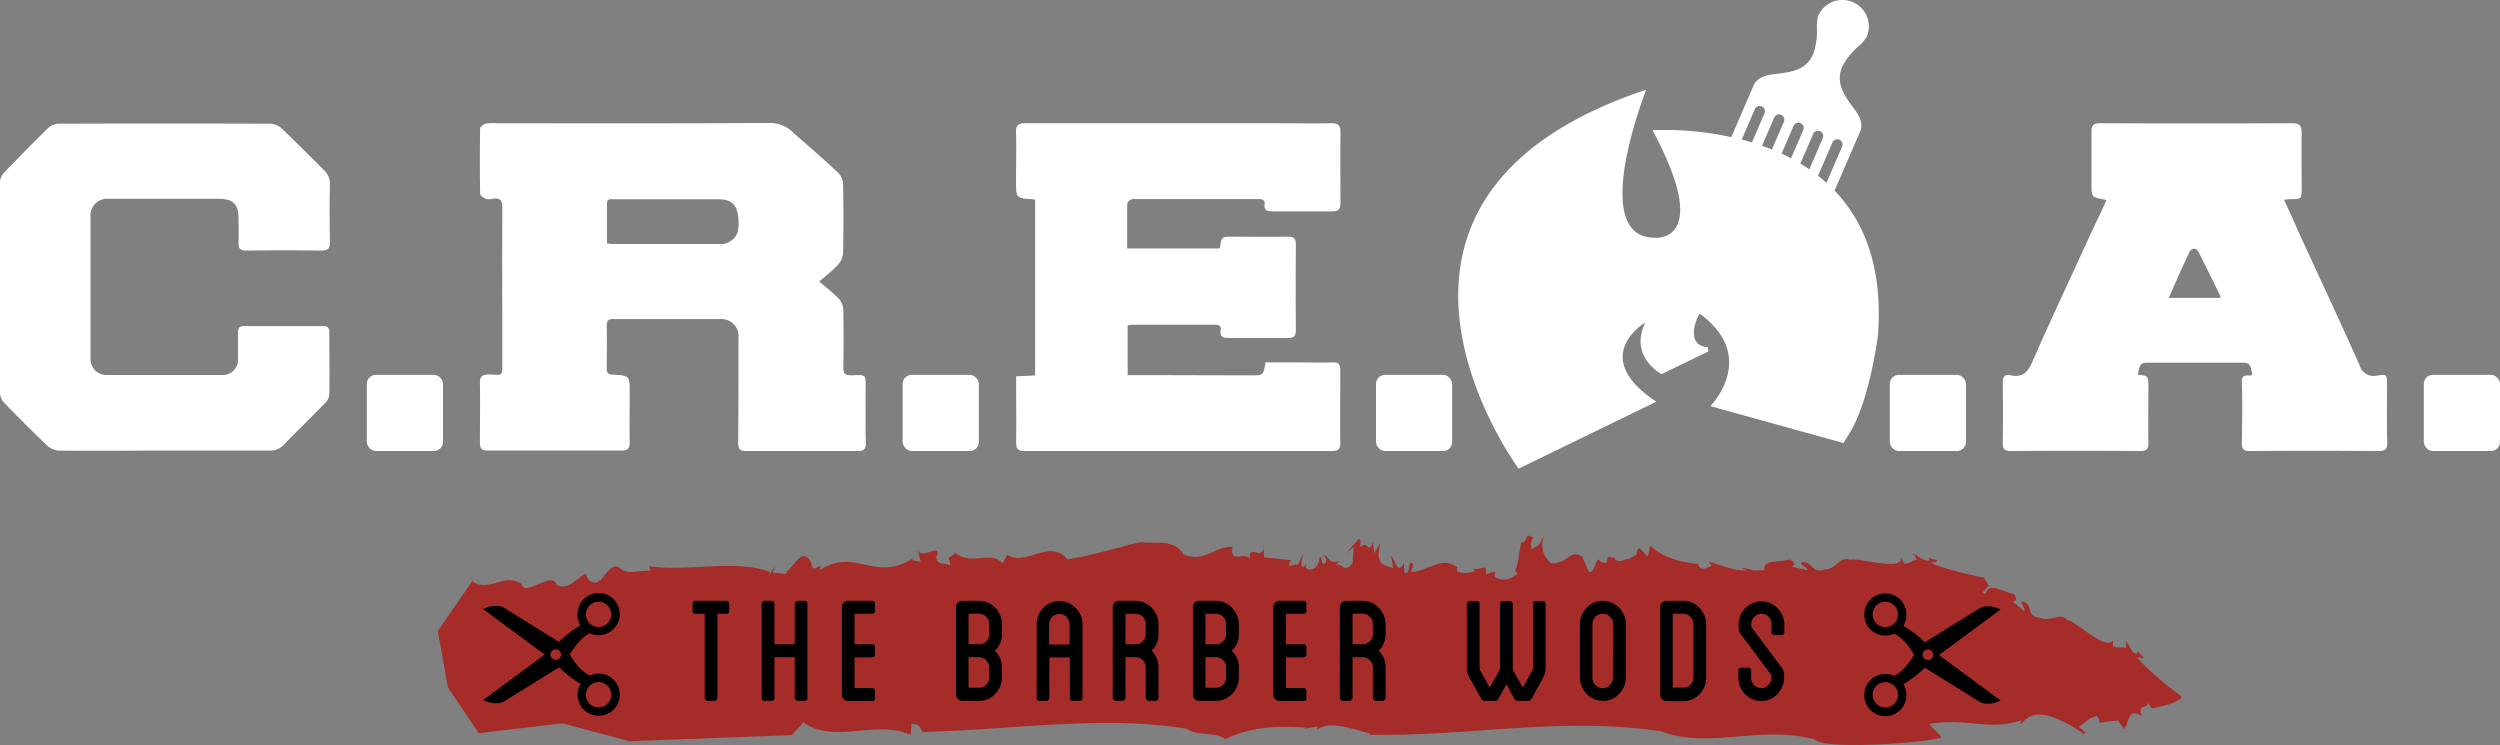 <svg xmlns="http://www.w3.org/2000/svg" viewBox="0 0 473.93 141.27"><rect x="0" y="0" width="473.93" height="141.27" fill="#808080" stroke="none"/><g id="Capa_2" data-name="Capa 2"><g id="Capa_1-2" data-name="Capa 1"><rect x="69.54" y="71.06" width="14.44" height="14.44" rx="1.71" style="fill:#fff"></rect><rect x="171.12" y="71.06" width="14.44" height="14.44" rx="1.71" style="fill:#fff"></rect><rect x="260.85" y="71.06" width="14.44" height="14.44" rx="1.71" style="fill:#fff"></rect><rect x="358.25" y="71.06" width="14.44" height="14.44" rx="1.71" style="fill:#fff"></rect><path d="M164.09,74c0-3.14.31-2.91-2.76-2.86-1.11,0-1.48-.33-1.46-1.45.06-3.7.06-7.4,0-11.09a3.3,3.3,0,0,0-.89-2c-1.09-1.13-2.36-2.1-3.66-3.23,1.24-1.09,2.44-2,3.44-3.07A3.85,3.85,0,0,0,159.82,48c.1-4.4.09-8.79,0-13.19a3.27,3.27,0,0,0-1-2.13c-2.7-2.52-5.49-4.94-8.27-7.37a6.26,6.26,0,0,0-4.44-2c-17.29.11-34.57.06-51.85.06a10.43,10.43,0,0,0-2.24.08c-.39.09-1,.61-1,.94q-.1,6.15,0,12.29c0,.36.63.83,1.07,1a2.39,2.39,0,0,0,1.33,0c1.48-.23,1.82.43,1.81,1.84-.06,9.64,0,19.28,0,28.92,0,3.06.12,2.62-2.54,2.55-1.33,0-1.74.44-1.71,1.73.06,3.75,0,7.49,0,11.24,0,1.13.42,1.45,1.5,1.45q12.66,0,25.33,0c1.16,0,1.58-.38,1.56-1.55-.05-3.15,0-6.3,0-9.44s0-3.26-3.14-3.39c-.88,0-1.23-.31-1.21-1.23,0-2.7.06-5.4,0-8.09,0-1.07.44-1.24,1.34-1.23,6.79,0,13.59,0,20.38,0A3.23,3.23,0,0,1,140,63.93c0,6.69,0,13.38-.06,20.07,0,1.07.31,1.51,1.45,1.5q10.65,0,21.28,0c1.12,0,1.47-.4,1.46-1.49C164.05,80.67,164.1,77.32,164.09,74Zm-25.75-28.2a3,3,0,0,1-1.37.46c-7.07,0-14.15,0-21.23,0a3.47,3.47,0,0,1-.68-.18c0-2.5,0-5,0-7.46,0-1.05.76-.84,1.37-.85H136c2.82,0,3.81,1.07,4,3.88C140.09,43.37,140,44.85,138.34,45.78Z" style="fill:#fff"></path><path d="M252.36,23.36c-3.49.08-7,0-10.48,0q-23.76,0-47.5,0c-1.36,0-1.82.39-1.77,1.78.09,3.09,0,6.19,0,9.29s0,3.15,3.17,3.34a2.37,2.37,0,0,1,.45.11V71.17l-3.6.17V73c0,3.6.06,7.2,0,10.79,0,1.31.32,1.72,1.66,1.71,6,0,12.08,0,18.13,0q20,0,40,0c1.08,0,1.67-.21,1.66-1.48-.05-4.59,0-9.18,0-13.78,0-1-.18-1.57-1.39-1.54-2.6.08-5.2,0-7.79,0h-5c-.39,2.46-.39,2.46-2.72,2.46l-20.23-.05h-3.18V61.72a3.23,3.23,0,0,1,.63-.16c5.34,0,10.68,0,16,0,.77,0,1.14.32,1,1.08-.17,1.18.43,1.45,1.47,1.44,3.74,0,7.49,0,11.24,0,1.18,0,1.56-.39,1.55-1.55q-.06-8.1,0-16.18c0-1.1-.34-1.49-1.46-1.48-3.5.06-7,0-10.49,0-2.11,0-2.1,0-2.43,2,0,.08-.12.15-.19.23H213.69c0-2.89,0-5.67,0-8.46a1.34,1.34,0,0,1,1-.9c8,0,16,0,24,0,.76,0,1.14.28,1.05,1-.13,1.1.41,1.34,1.42,1.33,3.79,0,7.59,0,11.38,0,1.18,0,1.58-.4,1.57-1.57,0-4.49-.05-9,0-13.48C254.1,23.78,253.69,23.33,252.36,23.36Z" style="fill:#fff"></path><path d="M452.52,73.15c0-2.48-.13-2.13-2-1.94a2.7,2.7,0,0,1-3.17-1.89c-3.67-8.24-7.5-16.41-11.27-24.61-1-2.24-2-4.5-3.1-6.87.55,0,.89-.08,1.23-.09,2.1,0,2.12,0,2.12-2.17,0-3.45-.06-6.89,0-10.34,0-1.41-.36-1.89-1.83-1.88q-18.21.08-36.4,0c-1.29,0-1.63.45-1.61,1.65,0,3.24,0,6.49,0,9.73,0,2.67,0,2.67,2.59,3.11,0,0,.07.06.22.19-1.26,2.7-2.57,5.43-3.83,8.18-3.44,7.48-6.93,14.93-10.24,22.46-.88,2-1.92,2.94-4.1,2.46-1.07-.24-1.48.28-1.47,1.41.07,3.8.07,7.59,0,11.39,0,1.14.31,1.56,1.53,1.56q12.28-.08,24.56,0c1.24,0,1.53-.43,1.52-1.57-.06-3.49,0-7,0-10.48,0-2.2,0-2.2-2-2.42.47-2.28.47-2.28,2.6-2.28h16.48c2.16,0,2.16,0,2.64,2.33-.75.31-2.09-.4-2,1.36.12,3.89.06,7.79,0,11.68,0,1,.37,1.38,1.41,1.38q12.28-.08,24.56,0c1.27,0,1.61-.45,1.59-1.66C452.46,80.24,452.49,76.69,452.52,73.15ZM420.87,56.47h-9.73c1.32-3,2.54-5.78,3.85-8.56.47-1,1.33-1,1.79-.13,1.41,2.75,2.76,5.53,4.12,8.31C421,56.19,420.88,56.36,420.87,56.47Z" style="fill:#fff"></path><path d="M61.39,32.22c-2.66-2.63-5.29-5.3-8-7.88a3.43,3.43,0,0,0-2.09-.89q-20.07-.07-40.16,0a3.12,3.12,0,0,0-2,.8C6.32,27,3.52,29.88.75,32.75A2.69,2.69,0,0,0,0,34.43q-.06,20,0,40a2.87,2.87,0,0,0,.71,1.84c2.7,2.8,5.45,5.55,8.28,8.24a3.58,3.58,0,0,0,2.19.91c6.65.07,13.29,0,19.93,0h0c6.65,0,13.29,0,19.93,0A3.36,3.36,0,0,0,53.7,84.4c2.65-2.71,5.37-5.36,8-8.07a2.48,2.48,0,0,0,.73-1.53c.06-4,0-7.9,0-11.84,0-.85-.35-1.15-1.17-1.15q-7.48,0-15,0c-.84,0-1.15.33-1.14,1.16,0,1.8,0,3.6,0,5.4a2.88,2.88,0,0,1-2.76,2.72q-11.16,0-22.33,0a3,3,0,0,1-2.87-3q0-13.48,0-27a3.16,3.16,0,0,1,3.39-3.4H41.48c2.7,0,3.76,1.06,3.74,3.74,0,1.5.06,3,0,4.49-.06,1.15.29,1.59,1.5,1.58q7.13-.09,14.24,0c1.29,0,1.6-.47,1.58-1.66-.06-3.65-.08-7.3,0-10.94A3.5,3.5,0,0,0,61.39,32.22Z" style="fill:#fff"></path><rect x="459.49" y="71.06" width="14.44" height="14.44" rx="1.71" style="fill:#fff"></rect><path d="M351.82,26.81l.8-1.84c.79-1.83-.52-3.56-1.31-4.59h0c-.11-.16-.22-.3-.31-.42l-.18-.26c-1.27-1.84-2.86-4.11-1.57-7.08a13,13,0,0,1,3.11-3.89A6.6,6.6,0,0,0,353.86,7a5,5,0,0,0-9.18-4,6.69,6.69,0,0,0-.24,2.29,13.14,13.14,0,0,1-.7,4.93c-1.29,3-4,3.38-6.24,3.7l-.32.05-.51.06c-1.29.14-3.45.37-4.25,2.2L328.2,26a58.15,58.15,0,0,0-14.92-1.31c11.49,21.45.49,20.37.49,20.37C300.9,45.22,312.08,17,312.08,17,250,37.72,287.89,88.84,287.89,88.84L314,76.15c-13-8.58-2.12-15-2.12-15-3.1,6.55,3.1,9.77,3.1,9.77l8.89-4.3-.14-.8c-4.62-.35-1.78-6.26-1.49-6.34,11.2,8.22,2,17.51,2,17.51l25.25,7,.07-.17.95-1.52c3.94-6.17,5.49-18.7,5.49-18.7,1-13-2.67-21.67-8.22-27.47Zm-4.46.24a1,1,0,1,1,1.83.8l-2.95,6.81c-.52-.47-1.05-.92-1.59-1.34Zm-3.67-1.58a1,1,0,1,1,1.83.79L343,32.1c-.56-.38-1.13-.74-1.7-1.09Zm-2.36-2.11a1,1,0,0,1,.52,1.31L339.53,30c-.59-.32-1.19-.61-1.79-.89L340,23.88A1,1,0,0,1,341.33,23.36Zm-3.67-1.59h0a1,1,0,0,1,.52,1.31l-2.28,5.26c-.62-.25-1.25-.48-1.87-.7l2.31-5.35A1,1,0,0,1,337.66,21.77Zm-5-1.07a1,1,0,0,1,1.84.79L332.12,27c-.65-.19-1.3-.38-1.94-.54Z" style="fill:#fff"></path><path d="M111.16,108.84l.14,0A.13.13,0,0,0,111.16,108.84Z" style="fill:#a62c29"></path><path d="M405.13,124.55c2.41.64.63-.3.16-1.1l-.16.59c-1.45-.58-1.45-2.09-2.17-2.5a3.51,3.51,0,0,0,0,.41l.09-.2a.78.78,0,0,1,0,.6c0,.32-.05.58-.44.49l.07-.16a4.56,4.56,0,0,1-2.1-.12V121.3c-1.07,2.39-7.2-3.66-8.64-3.74-1.45-1.59-3.24.39-5.05-.4-2.88-.41-1.44-1.84-2.88-2.93-1.81-.79.36,1.48-.36,1.55L381.47,114c1.25-.15.57-.91.34-1.39-1.87-.22-4.81-2.53-5.39,0l-.61-.32A8.54,8.54,0,0,0,377,111l-.87-1.48c-2.53-.53-7.88-1.71-10.07-2.83,2.47-.45.41-.53-.43-1l.17.6c-1.58.09-2.36-1.24-3.21-1.3a4.06,4.06,0,0,0,.25.35l0-.22a.88.88,0,0,1,.26.55c.18.28.26.53-.14.62v-.17a4.32,4.32,0,0,1-1.92.78l-.67-1.11c.3,2.57-8.26-.19-9.57.35-2.1-.79-2.66,1.72-4.67,1.78-2.75.86-2.22-1-4.06-1.37-2,.07,1.08,1.15.49,1.53l-2.82-.64c1-.66,0-1-.42-1.37a26.37,26.37,0,0,1-3.34.43s0,0,0-.06l0,.06c-1,.17-1.7.55-1.48,1.59l-1.95.06c-1.19-.24-1.68-.59-2.39-.35.32.14.72.23,1.07.36-2.16,0-3.38-.41-7.26-1.71l.49.84c-1.12.49-2.23,1-2.54-.39-3.38-.27-6.88-1.32-9.07-3.44l-.48,2c-.71-.11-1.78-3.08-2.13-.33l-1.52.87c-1-.15-1.57,1-2.68-.16h0l-.21-.23s0,.11,0,.16c-2.21-.87,0,1.76-2.5.63-.81-1.4-.9,2.49-2.13,2l-1.24-2.82c-2.23-1.62-2.61,1.21-5.84,1.22a4.41,4.41,0,0,1-1.27-5.55c-1.42,2.58-.65,1.68-2.52,2.93a2.56,2.56,0,0,1,.32-2.25c-1.66-1.24-1,1-2.28.9-.37,2-.78,5.19-1.19,5.32l.48.63c-1.33,1.06-2.78,1.57-4.32.56l.05-1-1.64.51-.1-1.29-2.35.4.32.35c-.55.17-2.36.61-3.4-.06l0-.71c-2.92-2.24-5.33.69-8.75.93l.45-1.47c-1.17-1.45-.32,2.25-1.71,1.53l-.07-1.8c-1.22,2.36-1.58-.5-2.42-1.39l.39,2.35-1.59-.49c-1.74-.79-1.07-3-.81-4.21l-1.19,1.86-.24-2.08c-.86,2.41-.86-.39-2.39.9-.12-.78.26-1.23-.25-1.56L255.1,105l1.52-1.3-.19,3c-1.58,2.3-2.14-.33-3.26.52l.77-.91c-1.84.74-1.93-.55-3-1.22.32.56.81,1.4.07,1.8-.55.16-.3-1.07-.82-1.4-.12,2-1.44,3.09-2.64,2.13a2.62,2.62,0,0,1,.12-.75c-.3.33-.46.85-1,.37L247,105l-1,2.14c-.68-.62-1.68,1-1.59-.5l.39-.45-5.17-.55-.07-1.79c-.51,2.47-2.81-.94-2.65,2.15-1-1.68-3.83,1.18-3.26-2.3-3.39-.26-5.23,3.09-9.35,1.39-1.47-2.95-5.5-2-8.15-2.31-5.17,1.24-8.52,2.35-13.81,3.29-3.18-4.12-7.94,1.42-11.36-.9l-.94,1.63c-2.27-2.6-5.75.59-8.94-2a4.57,4.57,0,0,1-1.38,1c.15.08.37.4.44,1.44-.91-.74-2.76.18-2.63-1.9l.23-.21c.14-2.08-2.76,1-3.78-.83l.56,2.22-1.73-.37.46-.43c-7.5,4.94-10.89-2.12-17.94,2.4.94-2.43-1.39,1.27-1.48-1.38-1.77-3.34-3.29.71-4.75,1.6a1.12,1.12,0,0,1-.1.49l-2.54-.31c1.52-3.36-1.84,2.78-.44-.08-6.64-2.5-15.31,0-23-1.11l.33.87c-2-.17-4.37.88-5.85-.5s-3.24,2.19-3.81,2.33c-1.46,1.34-2.8-.92-2.54-1.27-1.68.53-3.29,3.39-5.63,2.11-.82-2.85-6.56,2.79-6.63-.41l0,.27c-3.08-2.26-6,1.58-9.31-.46a2.82,2.82,0,0,1,.18-.45L83,119.62l1.92,10.71L90.76,139l15.87-1.88,12.66,3.39,30.81-1.15,2.2-2.41c6,4.22,13.82-.64,20.34,2.37l.13-2.07c1.84-.12,1.72,1.16,2.17,1.52,17.11-.45,34.72-3.22,50.1-.6,1.49,1.37,6,.56,7.17,2,5-2.55,10.29-2.52,15.3-2.26l-.19.23,2.35-.4a.66.66,0,0,1,0,.58c2.66-1.84,6.85,0,10.11.73l-.19.23c19,.37,36.63-3.51,55.47-.61,8.76,3.39,18.95-1.29,29,1.53,1.85,2.07,22.18.53,24-.45l-2.36-2.53c7.57-1.16,11.1,1.37,17.57-.66l-.36.55c.95.58,1.48-5.09,11.89,1.83v.25c.36,0,.36-.54,1.08.13l-1.8-1.55c1.08-.64,2-1.84,3.46-2A1.85,1.85,0,0,1,398,137l3.53-.43,1.08,1.63c1.08-.88.59-4.33,3.47-2.4-1.09-2.4,1.43-1.44,1.08-2.66a12.43,12.43,0,0,0,.74,1.15c1.71-.28,4.94-1,5.74-2.17C413.64,132.13,406.93,127.1,405.13,124.55Z" style="fill:#a62c29"></path><path d="M361.4,116.47a4,4,0,1,0-2.34,3.66c1.62.71,3,2.56,3.82,4-.84,1.4-2.2,3.25-3.82,4a4,4,0,1,0,2.34,3.66,3.94,3.94,0,0,0-.59-2.09,20.22,20.22,0,0,0,4.08-3.12l10.45,6.5c1.67.87,3.92-.28,3.92-.28l-11.68-8.63,11.68-8.63s-2.25-1.15-3.92-.28l-10.45,6.5a20.22,20.22,0,0,0-4.08-3.12,3.94,3.94,0,0,0,.59-2.09Zm-4,12.84a2.4,2.4,0,1,1-2.4,2.4A2.41,2.41,0,0,1,357.37,129.31Zm8.08-6.18a1,1,0,1,1-1,1A1,1,0,0,1,365.45,123.13ZM355,116.47a2.4,2.4,0,1,1,2.4,2.4,2.39,2.39,0,0,1-2.4-2.4Z"></path><path d="M138.25,114.51v1.23a.53.53,0,0,1-.6.61H136v15.9a.6.6,0,0,1-.17.42.53.53,0,0,1-.43.19h-1.2a.55.55,0,0,1-.44-.19.64.64,0,0,1-.17-.42v-15.9h-1.69a.54.54,0,0,1-.61-.61v-1.23a.54.54,0,0,1,.61-.61h5.8A.54.54,0,0,1,138.25,114.51Z"></path><path d="M153.07,114.51v17.74a.53.53,0,0,1-.6.61h-1.21a.6.6,0,0,1-.41-.17.55.55,0,0,1-.19-.44v-7.66h-3.85v7.66a.53.53,0,0,1-.6.61H145a.53.53,0,0,1-.6-.61V114.51a.54.54,0,0,1,.6-.61h1.21a.54.54,0,0,1,.6.61v7.63h3.85v-7.63a.58.58,0,0,1,.19-.44.6.6,0,0,1,.41-.17h1.21A.54.54,0,0,1,153.07,114.51Z"></path><path d="M162,116.35v5.79h3.28a.53.53,0,0,1,.6.61V124a.54.54,0,0,1-.6.61H162v5.82h3.28a.54.54,0,0,1,.6.61v1.23a.53.53,0,0,1-.6.61H160.8a1.15,1.15,0,0,1-.87-.36,1.24,1.24,0,0,1-.34-.86V115.13a1.22,1.22,0,0,1,.34-.88,1.18,1.18,0,0,1,.87-.35h4.49a.54.54,0,0,1,.6.61v1.23a.53.53,0,0,1-.6.61Z"></path><path d="M189.94,120.18a4.16,4.16,0,0,1-1.35,3.18,4.23,4.23,0,0,1,1.35,3.22v1.84a4.29,4.29,0,0,1-.34,1.72,4.5,4.5,0,0,1-2.32,2.38,4,4,0,0,1-1.67.34h-3.17a1.15,1.15,0,0,1-.87-.36,1.24,1.24,0,0,1-.34-.86V115.13a1.22,1.22,0,0,1,.34-.88,1.18,1.18,0,0,1,.87-.35h3.17a4,4,0,0,1,1.67.35,4.44,4.44,0,0,1,2.32,2.37,4.33,4.33,0,0,1,.34,1.72Zm-2.41-1.84a1.92,1.92,0,0,0-.57-1.41,1.82,1.82,0,0,0-1.35-.58h-2v5.79h2a1.79,1.79,0,0,0,1.35-.58,1.88,1.88,0,0,0,.57-1.38Zm0,8.24a2,2,0,0,0-.57-1.42,1.81,1.81,0,0,0-1.35-.57h-2v5.78h2a1.81,1.81,0,0,0,1.35-.57,1.88,1.88,0,0,0,.57-1.38Z"></path><path d="M200.84,113.94a4,4,0,0,1,1.68.35,4.27,4.27,0,0,1,1.37.95,4.75,4.75,0,0,1,1,1.4,4.33,4.33,0,0,1,.33,1.7v13.91a.53.53,0,0,1-.6.61h-1.21a.53.53,0,0,1-.6-.61v-7.62h-3.88v7.62a.54.54,0,0,1-.61.61h-1.2a.53.53,0,0,1-.6-.61V118.34a4.33,4.33,0,0,1,.33-1.7,4.57,4.57,0,0,1,.95-1.4,4.15,4.15,0,0,1,1.39-.95A4.08,4.08,0,0,1,200.84,113.94Zm1.92,4.4a1.9,1.9,0,0,0-.56-1.37,1.82,1.82,0,0,0-1.36-.58,1.88,1.88,0,0,0-1.4.58,1.9,1.9,0,0,0-.56,1.37v3.84h3.88Z"></path><path d="M219.61,120.15a4.24,4.24,0,0,1-1.32,3.21,4.24,4.24,0,0,1,1.32,3.18v5.71a.6.6,0,0,1-.17.42.53.53,0,0,1-.43.19H217.8a.54.54,0,0,1-.43-.19.64.64,0,0,1-.17-.42v-5.71a1.94,1.94,0,0,0-.56-1.38,1.85,1.85,0,0,0-1.36-.57h-1.92v7.66a.62.62,0,0,1-.19.42.58.58,0,0,1-.42.19h-1.2a.56.56,0,0,1-.44-.19.64.64,0,0,1-.17-.42V115.13a1.22,1.22,0,0,1,.34-.88,1.18,1.18,0,0,1,.87-.35h3.13a4.24,4.24,0,0,1,1.7.35,4.37,4.37,0,0,1,1.37,1,4.66,4.66,0,0,1,.92,1.4,4.21,4.21,0,0,1,.34,1.71Zm-2.41-1.84a1.91,1.91,0,0,0-.56-1.38,1.86,1.86,0,0,0-1.36-.58h-1.92v5.79h1.92a1.82,1.82,0,0,0,1.36-.58,2,2,0,0,0,.56-1.41Z"></path><path d="M234.85,120.18a4.17,4.17,0,0,1-1.36,3.18,4.24,4.24,0,0,1,1.36,3.22v1.84a4.47,4.47,0,0,1-.34,1.72,4.6,4.6,0,0,1-2.32,2.38,4.1,4.1,0,0,1-1.68.34h-3.17a1.12,1.12,0,0,1-.86-.36,1.2,1.2,0,0,1-.34-.86V115.13a1.18,1.18,0,0,1,.34-.88,1.15,1.15,0,0,1,.86-.35h3.17a4.11,4.11,0,0,1,1.68.35,4.62,4.62,0,0,1,1.37,1,4.42,4.42,0,0,1,1.29,3.14Zm-2.42-1.84a2,2,0,0,0-.56-1.41,1.86,1.86,0,0,0-1.36-.58h-2v5.79h2a1.82,1.82,0,0,0,1.36-.58,1.91,1.91,0,0,0,.56-1.38Zm0,8.24a2,2,0,0,0-.56-1.42,1.85,1.85,0,0,0-1.36-.57h-2v5.78h2a1.85,1.85,0,0,0,1.36-.57,1.91,1.91,0,0,0,.56-1.38Z"></path><path d="M243.78,116.35v5.79h3.28a.53.53,0,0,1,.6.61V124a.54.54,0,0,1-.6.61h-3.28v5.82h3.28a.54.54,0,0,1,.6.61v1.23a.53.53,0,0,1-.6.61h-4.49a1.12,1.12,0,0,1-.86-.36,1.2,1.2,0,0,1-.34-.86V115.13a1.18,1.18,0,0,1,.34-.88,1.15,1.15,0,0,1,.86-.35h4.49a.54.54,0,0,1,.6.61v1.23a.53.53,0,0,1-.6.61Z"></path><path d="M262.67,120.15a4.24,4.24,0,0,1-1.32,3.21,4.24,4.24,0,0,1,1.32,3.18v5.71a.64.64,0,0,1-.17.42.54.54,0,0,1-.43.19h-1.21a.53.53,0,0,1-.43-.19.6.6,0,0,1-.17-.42v-5.71a1.91,1.91,0,0,0-.57-1.38,1.85,1.85,0,0,0-1.36-.57h-1.92v7.66a.58.58,0,0,1-.19.42.54.54,0,0,1-.41.19H254.6a.54.54,0,0,1-.43-.19.6.6,0,0,1-.17-.42V115.13a1.18,1.18,0,0,1,.34-.88,1.15,1.15,0,0,1,.86-.35h3.13a4.2,4.2,0,0,1,1.7.35,4.31,4.31,0,0,1,1.38,1,4.86,4.86,0,0,1,.92,1.4,4.21,4.21,0,0,1,.34,1.71Zm-2.41-1.84a1.88,1.88,0,0,0-.57-1.38,1.86,1.86,0,0,0-1.36-.58h-1.92v5.79h1.92a1.82,1.82,0,0,0,1.36-.58,1.92,1.92,0,0,0,.57-1.41Z"></path><path d="M293,114.55v11.88a4.37,4.37,0,0,1-.71,2.45l-2,3.68a.66.66,0,0,1-.53.3h-2.11a.66.66,0,0,1-.53-.3l-1.54-2.84-1.59,2.84a.64.64,0,0,1-.53.3h-2.11a.52.52,0,0,1-.49-.3l-2.07-3.68a4.3,4.3,0,0,1-.72-2.45V114.55a.54.54,0,0,1,.61-.61h1.2a.54.54,0,0,1,.61.61v11.88a2,2,0,0,0,.11.65l1.81,3.25,1.85-3.25a2.27,2.27,0,0,0,.11-.65V114.55a.53.53,0,0,1,.6-.61h1.21a.6.6,0,0,1,.41.17.58.58,0,0,1,.19.44v11.88a2.73,2.73,0,0,0,0,.32,3,3,0,0,0,.06.33l1.85,3.25,1.81-3.25a2.27,2.27,0,0,0,.11-.65V114.55a.53.53,0,0,1,.6-.61h1.21A.53.53,0,0,1,293,114.55Z"></path><path d="M303.88,113.9a4,4,0,0,1,1.67.35,4.49,4.49,0,0,1,2.32,2.35,4.21,4.21,0,0,1,.34,1.71v10.11a4.29,4.29,0,0,1-.34,1.72,4.5,4.5,0,0,1-2.32,2.38,4,4,0,0,1-1.67.34,4.2,4.2,0,0,1-1.7-.34,4.48,4.48,0,0,1-1.4-1,4.57,4.57,0,0,1-.94-1.42,4.47,4.47,0,0,1-.34-1.72V118.31a4.38,4.38,0,0,1,.34-1.71,4.72,4.72,0,0,1,.94-1.4,4.63,4.63,0,0,1,1.4-1A4.2,4.2,0,0,1,303.88,113.9Zm1.92,4.41a1.88,1.88,0,0,0-.57-1.38,1.84,1.84,0,0,0-1.35-.58,1.95,1.95,0,0,0-2,2v10.11a2,2,0,0,0,.56,1.42,1.89,1.89,0,0,0,1.4.57,1.83,1.83,0,0,0,1.35-.57,2,2,0,0,0,.57-1.42Z"></path><path d="M319.11,113.9a4.24,4.24,0,0,1,1.7.35,4.37,4.37,0,0,1,1.37,1,4.85,4.85,0,0,1,.93,1.42,4.5,4.5,0,0,1,.33,1.72v10.08a4.47,4.47,0,0,1-.33,1.72,4.72,4.72,0,0,1-.93,1.42,4.15,4.15,0,0,1-3.07,1.3h-3.17a1.16,1.16,0,0,1-.85-.36,1.18,1.18,0,0,1-.36-.86V115.13a1.16,1.16,0,0,1,.36-.88,1.19,1.19,0,0,1,.85-.35Zm1.92,4.44a2,2,0,0,0-.56-1.41,1.86,1.86,0,0,0-1.36-.58h-2v14h2a1.85,1.85,0,0,0,1.36-.57,1.91,1.91,0,0,0,.56-1.38Z"></path><path d="M335.85,119.61v-1.3a1.88,1.88,0,0,0-.57-1.38,1.87,1.87,0,0,0-2.71,0,1.88,1.88,0,0,0-.57,1.38,3.39,3.39,0,0,0,0,.46,1,1,0,0,0,.09.19l5.25,7.05.52.72a1.7,1.7,0,0,1,.36,1c0,.18,0,.42,0,.73a4.16,4.16,0,0,1-.34,1.7,4.6,4.6,0,0,1-.94,1.4,4.4,4.4,0,0,1-1.38,1,4.3,4.3,0,0,1-3.35,0,4.56,4.56,0,0,1-2.32-2.36,4.16,4.16,0,0,1-.34-1.7v-1.3a.54.54,0,0,1,.6-.62h1.21a.54.54,0,0,1,.6.62v1.3a1.91,1.91,0,0,0,.57,1.38,1.9,1.9,0,0,0,2.71,0,1.91,1.91,0,0,0,.57-1.38,3.27,3.27,0,0,0,0-.46.58.58,0,0,0-.1-.19l-5.24-7c-.22-.31-.4-.55-.52-.73a1.77,1.77,0,0,1-.27-.5,1.93,1.93,0,0,1-.09-.5c0-.17,0-.42,0-.72a4.21,4.21,0,0,1,.34-1.71,4.49,4.49,0,0,1,2.32-2.35,4.18,4.18,0,0,1,3.35,0,4.54,4.54,0,0,1,1.38,1,4.72,4.72,0,0,1,.94,1.4,4.21,4.21,0,0,1,.34,1.71v1.3a.53.53,0,0,1-.6.61h-1.21A.53.53,0,0,1,335.85,119.61Z"></path><path d="M109.44,116.47a4,4,0,0,0,.58,2.09,20.22,20.22,0,0,0-4.07,3.12l-10.45-6.5c-1.68-.87-3.92.28-3.92.28l11.68,8.63-11.68,8.63s2.24,1.15,3.92.28L106,126.5a20.22,20.22,0,0,0,4.07,3.12,4,4,0,1,0,1.76-1.57c-1.62-.71-3-2.56-3.82-4,.84-1.4,2.2-3.25,3.82-4a4,4,0,1,0-2.34-3.66Zm6.43,15.24a2.4,2.4,0,1,1-2.4-2.4A2.39,2.39,0,0,1,115.87,131.71Zm-9.52-7.62a1,1,0,1,1-1-1A1,1,0,0,1,106.35,124.09Zm9.52-7.62a2.4,2.4,0,1,1-2.4-2.4,2.4,2.4,0,0,1,2.4,2.4Z"></path></g></g></svg>